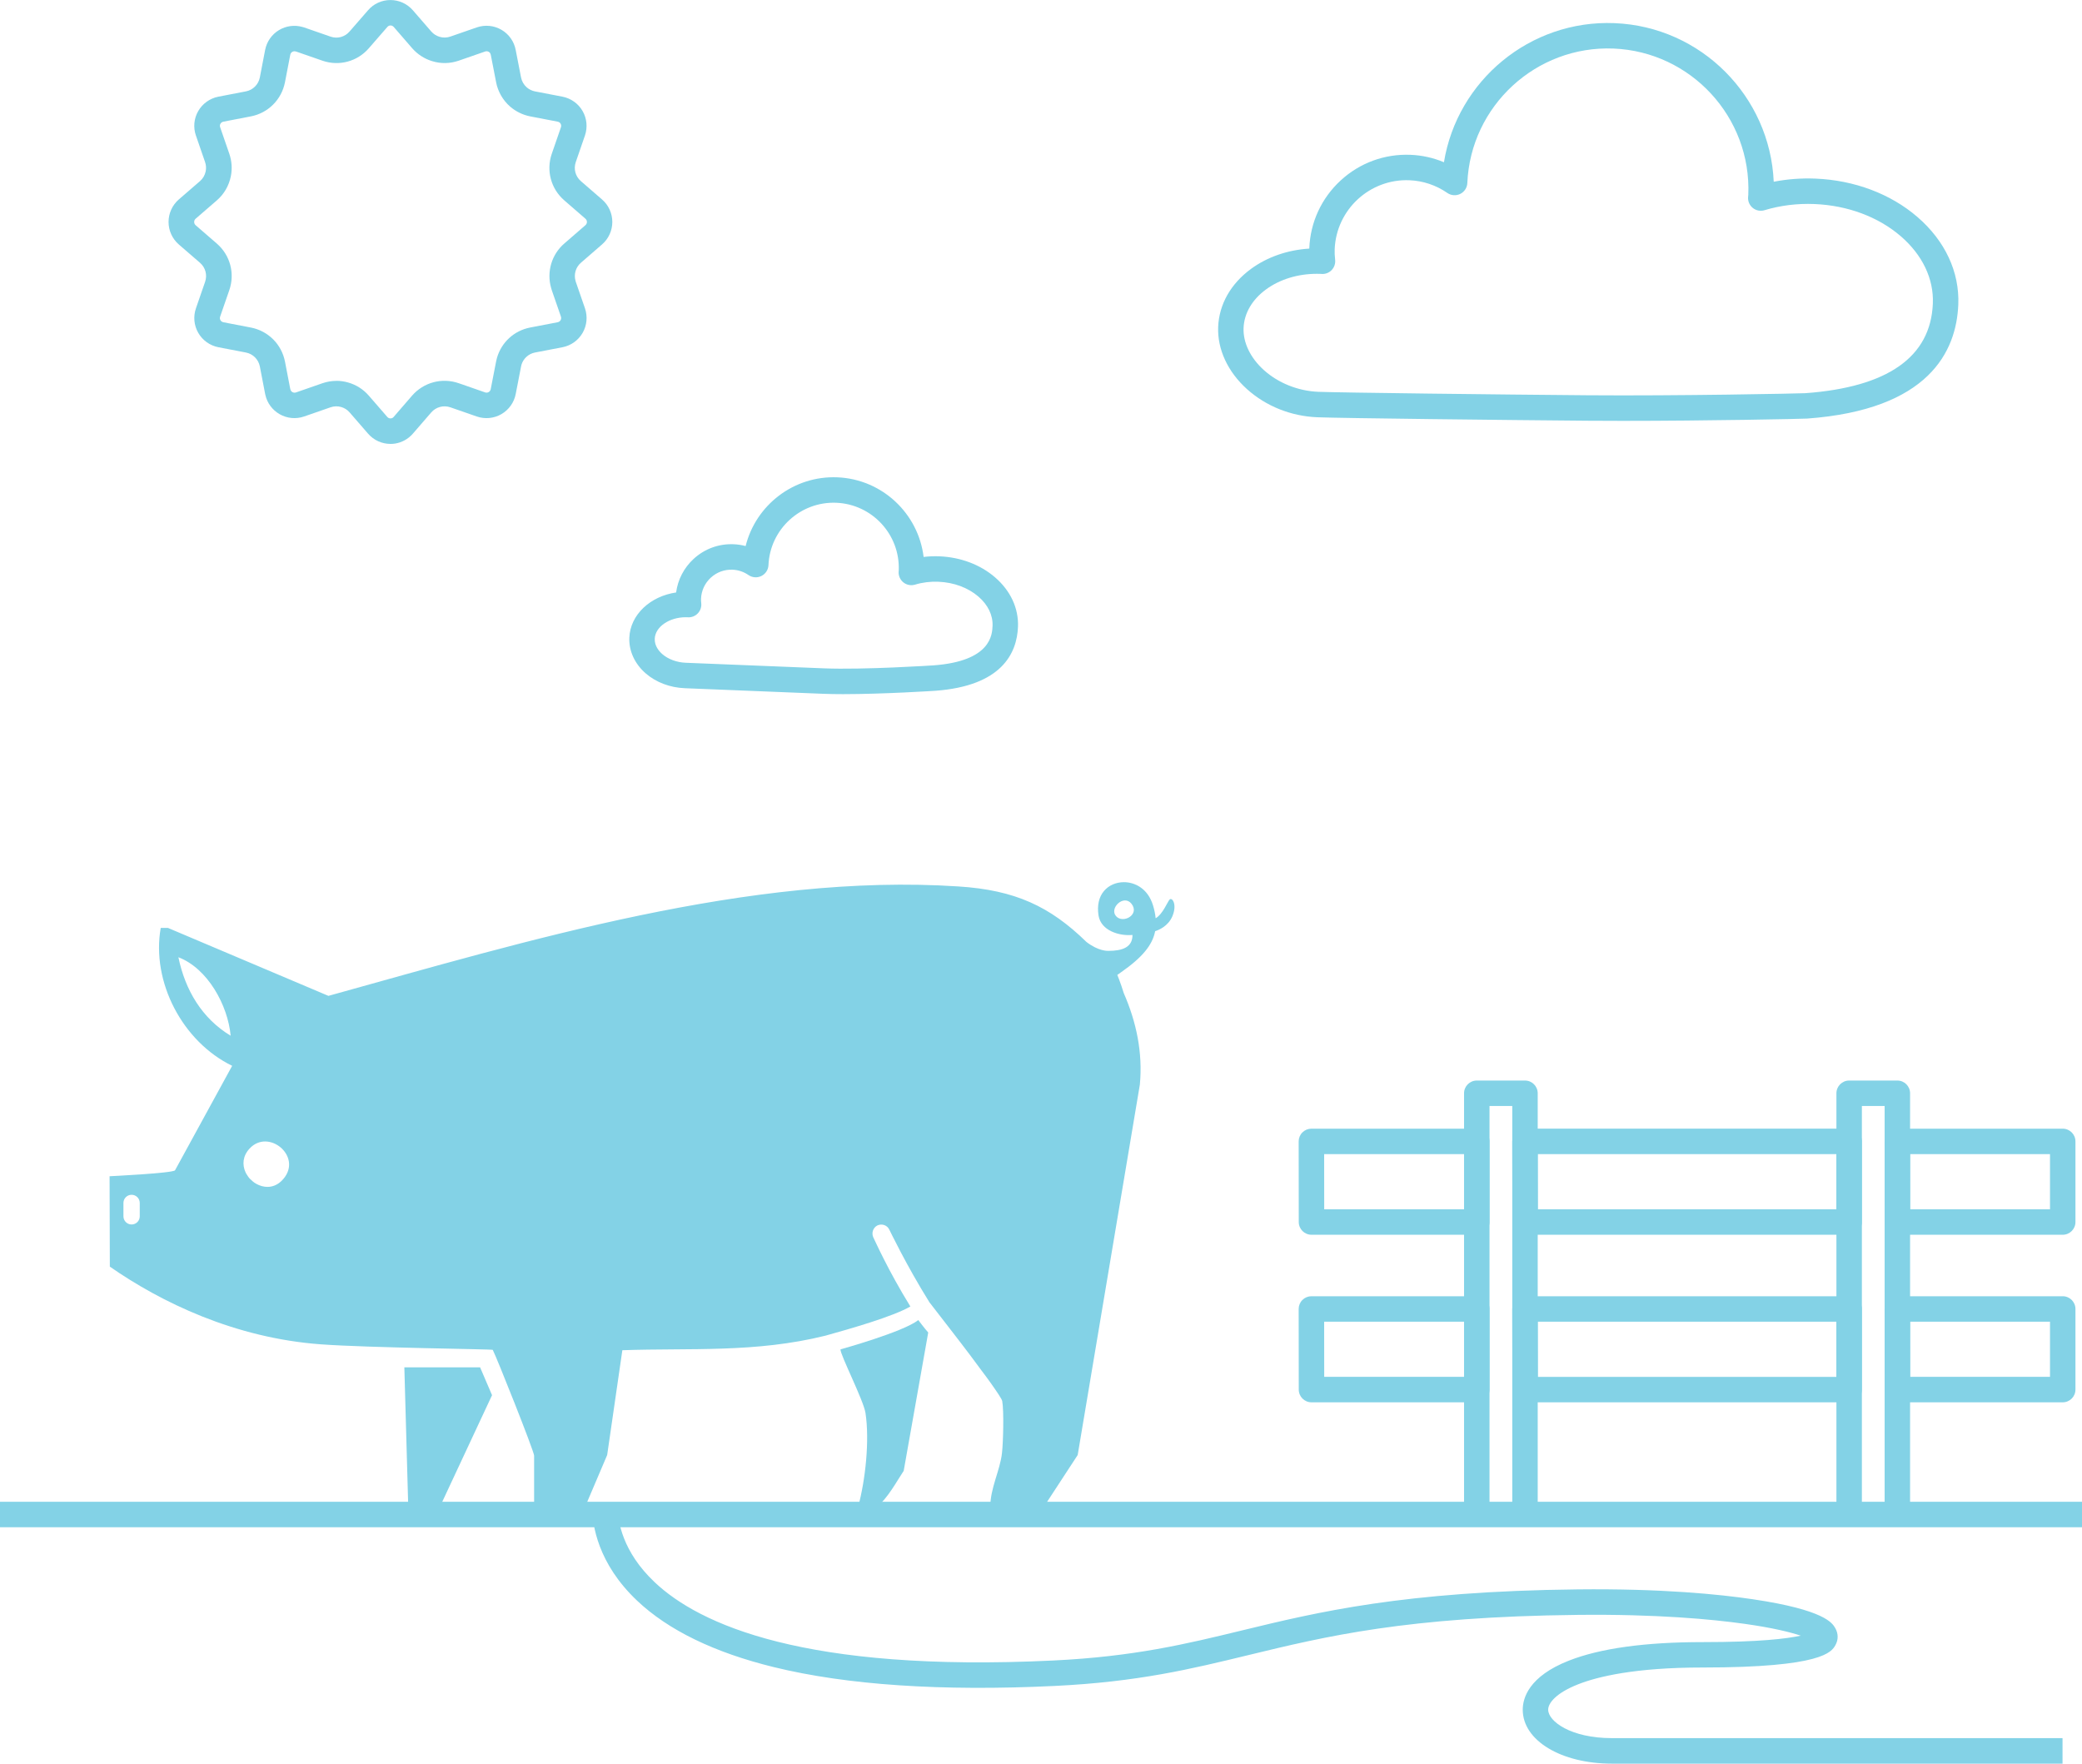 <svg xmlns="http://www.w3.org/2000/svg" id="Layer_2" viewBox="0 0 1080 914.79"><defs><style>.cls-1{fill:#83d2e6;stroke-width:0px;}</style></defs><g id="Layer_1-2"><path class="cls-1" d="m202.54,230.25c-4.33,0-8.62-1.83-11.67-5.38l-9.53-10.98c-1.14-1.33-2.7-2.31-4.39-2.78-1.78-.52-3.7-.46-5.47.15l-13.74,4.77c-4.21,1.46-8.85,1.02-12.72-1.21-3.74-2.15-6.4-5.74-7.35-9.91-.05-.18-.1-.37-.13-.56h0s-2.75-14.27-2.75-14.27c-.72-3.67-3.56-6.52-7.24-7.23l-14.26-2.74c-4.43-.87-8.23-3.59-10.46-7.48-2.22-3.87-2.65-8.51-1.18-12.74l4.74-13.71c1.23-3.54.19-7.42-2.64-9.87l-11.01-9.52c-3.38-2.95-5.31-7.19-5.31-11.66s1.93-8.71,5.29-11.65l11.03-9.54c1.52-1.32,2.54-3.08,2.95-5.1.32-1.59.21-3.23-.32-4.77l-4.75-13.76c-1.46-4.18-1.04-8.81,1.18-12.67,2.23-3.89,6.04-6.62,10.45-7.49l14.3-2.75c3.67-.71,6.51-3.56,7.23-7.24l2.74-14.26c.83-4.3,3.46-8.06,7.22-10.31,3.62-2.16,7.96-2.75,12-1.64.36.08.66.17.9.25l13.85,4.81c3.52,1.22,7.38.18,9.82-2.66l9.58-11.01c2.88-3.36,7.11-5.31,11.59-5.32h.03c4.48,0,8.72,1.94,11.66,5.33l9.52,10.97c1.13,1.3,2.61,2.26,4.26,2.75,1.86.58,3.79.55,5.63-.09l13.74-4.77c4.26-1.46,8.91-1.01,12.79,1.24,3.87,2.25,6.56,6.06,7.39,10.46l2.77,14.24c.39,2,1.44,3.83,2.97,5.17,1.22,1.05,2.67,1.76,4.26,2.08l14.27,2.74c4.41.87,8.21,3.58,10.43,7.44,2.23,3.86,2.67,8.5,1.22,12.72l-4.75,13.76c-1.23,3.55-.19,7.42,2.64,9.88l10.99,9.53c3.38,2.92,5.32,7.17,5.32,11.65s-1.94,8.73-5.33,11.66l-10.97,9.52c-2.68,2.31-3.76,6-2.77,9.41.02.08.05.16.07.25l.04.17s.01.03.02.05l4.75,13.72c1.46,4.26,1.01,8.91-1.23,12.78-2.23,3.86-6.02,6.56-10.39,7.42l-14.33,2.75c-3.32.65-6.07,3.16-7.01,6.42-.08.27-.13.56-.19.86l-2.77,14.24c-.83,4.36-3.53,8.17-7.4,10.42-3.88,2.25-8.52,2.7-12.75,1.25l-13.73-4.77c-3.57-1.23-7.45-.19-9.93,2.64l-9.51,10.99c-.51.6-1.13,1.21-1.93,1.88-.05.04-.1.09-.16.13-2.83,2.25-6.21,3.35-9.56,3.35Zm-28.07-32.72c2.06,0,4.11.29,6.11.87,4.17,1.17,7.9,3.54,10.75,6.84l9.55,11c.86,1,2.15.96,2.96.37.24-.21.32-.3.33-.31l9.57-11.07c6.05-6.93,15.53-9.46,24.17-6.47l2.06.7,11.72,4.09c.8.28,1.47,0,1.8-.19.33-.19.9-.64,1.06-1.49l2.78-14.3c.12-.61.26-1.25.46-1.94,2.33-8.1,8.92-14.13,17.2-15.74l14.32-2.75c.84-.17,1.29-.74,1.48-1.06.19-.33.47-1.02.17-1.88l-4.72-13.64c-.19-.51-.3-.95-.38-1.28-2.37-8.33.31-17.33,6.85-22.96l10.96-9.51c.68-.58.78-1.3.78-1.68s-.1-1.1-.77-1.68l-10.98-9.53c-6.93-6.01-9.47-15.49-6.47-24.17l4.75-13.75c.28-.83.01-1.5-.17-1.82-.19-.33-.64-.9-1.51-1.07l-14.28-2.74c-3.84-.76-7.42-2.51-10.39-5.06-3.77-3.3-6.35-7.78-7.28-12.64l-2.77-14.26c-.17-.89-.73-1.34-1.06-1.52-.33-.19-1-.47-1.84-.18l-13.74,4.77c-4.54,1.56-9.31,1.64-13.82.23-3.96-1.2-7.55-3.52-10.33-6.71l-9.54-11c-.58-.68-1.3-.78-1.68-.78h0c-.37,0-1.07.1-1.62.75l-9.59,11.02c-5.97,6.93-15.45,9.49-24.12,6.49l-13.41-4.66c-.15-.04-.3-.08-.44-.12-.81-.25-1.47.03-1.79.22-.38.23-.88.67-1.03,1.48l-2.75,14.27c-1.76,9.01-8.7,15.96-17.69,17.7l-14.28,2.75c-.86.17-1.31.75-1.5,1.08-.22.39-.43,1.01-.16,1.78l4.76,13.79c1.3,3.78,1.57,7.83.78,11.71-.99,4.88-3.49,9.19-7.24,12.45l-11.02,9.53c-.65.56-.75,1.29-.75,1.68s.1,1.11.76,1.69l10.99,9.51c6.93,6.01,9.47,15.5,6.47,24.17l-4.75,13.72c-.28.81-.07,1.44.16,1.84.19.33.64.91,1.53,1.09l14.25,2.74c9,1.75,15.95,8.69,17.7,17.69l2.67,13.87c.04.15.08.3.11.45.17.85.74,1.29,1.07,1.48.33.19,1,.46,1.82.18l13.75-4.78c2.39-.82,4.85-1.23,7.3-1.23Zm124.2-51.38h.01-.01Zm-.05-.14s0,0,0,.01c0,0,0,0,0-.01ZM155.27,26.98h.01-.01Zm0,0h0,0Z"></path><path class="cls-1" d="m1069.91,914.79h-233.78c-26.36,0-46.24-12.02-46.24-27.97,0-5.99,3.11-17.27,23.91-25.45,16.23-6.39,39.59-9.62,69.41-9.62s43.51-1.78,50.9-3.34c-5.49-1.83-14.72-4.12-29.3-6.16-16.78-2.35-45.37-5.06-86.32-4.62-88.97.97-130.74,11.11-171.13,20.91-29.38,7.13-57.14,13.87-100.35,15.95-58.63,2.83-107.61-.46-145.58-9.76-30.93-7.58-54.8-19.18-70.97-34.5-20.18-19.11-23.3-38.96-23.36-49.1l13.21-.08c.05,8.03,2.61,23.85,19.24,39.59,23.21,21.98,77.93,46.87,206.83,40.65,41.95-2.02,69.11-8.62,97.87-15.6,39.19-9.51,83.62-20.3,174.1-21.29,43.45-.48,73.46,2.53,90.98,5.13,37.14,5.52,41.13,12.31,42.63,14.87,1.69,2.87,1.72,6.14.1,8.97-1.98,3.46-6.61,11.55-68.85,11.55-35.08,0-54.48,4.73-64.58,8.71-11.45,4.5-15.54,9.75-15.54,13.16,0,6.03,11.76,14.76,33.03,14.76h233.78v13.21Z"></path><path class="cls-1" d="m841.76,218.3c-6.25,0-12.38-.02-18.23-.07-40.85-.33-128.16-1.31-140.22-1.8-13.62-.55-26.56-5.72-36.42-14.56-9.99-8.96-15.46-20.73-14.99-32.3.47-11.72,6.54-22.42,17.08-30.13,8.44-6.17,18.98-9.8,30.2-10.5,0-.07,0-.14,0-.21.54-13.48,6.31-25.94,16.22-35.09,9.92-9.15,22.81-13.88,36.28-13.34,5.99.24,11.85,1.55,17.34,3.85,6.91-42.32,44.6-73.91,88.48-72.15,45.01,1.82,80.66,38.05,82.59,82.27,7.04-1.38,14.28-1.92,21.62-1.63,20.19.82,38.98,7.88,52.91,19.9,14.36,12.39,21.89,28.52,21.21,45.44-.99,24.43-15.39,54.52-78.39,59.13-2.32.17-51.94,1.19-95.69,1.19Zm-158.62-76.28c-9.9,0-19.2,2.84-26.38,8.08-7.22,5.28-11.37,12.38-11.68,20-.31,7.62,3.56,15.61,10.61,21.93,7.47,6.7,17.73,10.78,28.14,11.2,11,.44,94.91,1.43,139.79,1.79,46.26.37,109.57-.89,112.88-1.08,42.75-3.13,65.01-18.78,66.13-46.5.52-12.81-5.39-25.21-16.64-34.91-11.68-10.07-27.59-16-44.82-16.7-8.91-.36-17.62.72-25.9,3.21-2.07.62-4.31.19-6-1.15s-2.62-3.43-2.49-5.58c.02-.33.05-.66.09-.99.01-.11.03-.22.03-.33,1.62-40.17-29.75-74.19-69.94-75.81-40.08-1.6-74.09,29.68-75.81,69.76-.1,2.4-1.5,4.56-3.66,5.63-2.15,1.07-4.72.89-6.7-.48-5.83-4.04-12.64-6.32-19.67-6.6-20.55-.83-37.95,15.22-38.78,35.77-.07,1.64,0,3.4.24,5.54.21,1.92-.44,3.83-1.76,5.24-1.32,1.4-3.19,2.16-5.12,2.06-.19,0-.38-.03-.57-.04-.67-.03-1.35-.04-2.01-.04Z"></path><path class="cls-1" d="m437.45,360.05c-3.77,0-7.36-.06-10.61-.19l-71.65-2.89c-7.67-.31-14.85-3.03-20.2-7.65-5.71-4.92-8.82-11.68-8.54-18.55.48-11.92,10.86-21.51,24.27-23.46.89-6.67,4.05-12.76,9.05-17.38,5.68-5.24,13.04-7.95,20.77-7.64,2.12.09,4.21.4,6.24.95,5.26-21.2,24.89-36.57,47.54-35.66,23.34.94,42.06,18.83,44.79,41.3,2.69-.32,5.42-.43,8.17-.32,10.99.44,21.25,4.31,28.88,10.9,8.06,6.96,12.29,16.08,11.9,25.68-.55,13.73-8.44,30.64-42.85,33.16-.29.02-26.74,1.75-47.77,1.75Zm-81.68-39.9c-8.58,0-15.88,4.97-16.13,11.15-.16,3.86,2.42,6.68,3.97,8.02,3.06,2.64,7.48,4.27,12.11,4.45l71.65,2.89c20.64.83,56.54-1.51,56.88-1.54,29.88-2.19,30.43-15.99,30.62-20.52.22-5.5-2.38-10.88-7.33-15.15-5.38-4.64-12.76-7.38-20.79-7.7h0c-4.17-.17-8.24.33-12.1,1.5-2.07.62-4.31.19-6-1.14-1.69-1.34-2.62-3.42-2.5-5.57.01-.23.04-.45.06-.68v.07c.75-18.63-13.8-34.4-32.43-35.15-18.58-.74-34.36,13.76-35.15,32.35-.1,2.4-1.5,4.56-3.66,5.63-2.15,1.07-4.72.89-6.7-.48-2.46-1.7-5.32-2.66-8.28-2.78-4.19-.17-8.2,1.3-11.29,4.15-3.08,2.85-4.88,6.72-5.05,10.91-.03.67,0,1.41.11,2.34.21,1.92-.44,3.83-1.76,5.23-1.32,1.4-3.2,2.17-5.12,2.06-.12,0-.24-.01-.35-.02-.26,0-.52-.01-.78-.01Z"></path><polygon class="cls-1" points="209.75 709.22 211.76 781.21 228.32 781.3 255.24 723.67 249.04 709.22 209.75 709.22"></polygon><path class="cls-1" d="m445.14,781.53h9.66c5.53-3.98,10.84-14,13.98-18.62l12.72-71.75c-1.54-1.67-5.16-6.45-5.16-6.45-7.79,6.19-40.36,15.2-40.36,15.2-.17,2.74,11.97,26.42,12.98,32.99,2.17,14.35-.02,34.65-3.8,48.63Z"></path><path class="cls-1" d="m90.78,607.05l29.65-54.22c-25.68-12.48-42-43.43-37.06-71.52h3.77l83.22,35.24c102.8-28.48,218.78-63.85,326.78-56.76,29.58,1.88,47.53,10.4,66.38,28.74l.06.06c6.25,4.81,10.86,4.62,11.38,4.62,7.41,0,12.55-1.95,12.49-8.26-6.83.65-16.39-2.21-17.62-10.14-.78-5.14.19-9.56,2.86-12.68,2.47-2.93,6.24-4.55,10.33-4.55,5.53,0,12.36,3.12,15.09,12.03.71,2.34,1.17,4.55,1.36,6.69,3.71-2.14,6.12-8.51,7.22-9.68,1.3-1.43,4.1,2.47,1.43,8.71-2.21,5.13-7.09,7.09-8.91,7.67-1.36,7.15-6.69,13.65-17.62,21.26l-2.01,1.43.91,2.28c.91,2.4,1.69,4.74,2.41,7.08,6.56,15.02,9.94,30.82,8.38,47.53l-32.25,192.13-17.55,26.85h-27.76c-.13-9.43,5.07-18.92,6.04-27.89.65-5.66,1.04-21.79.13-26.92-.19-1.11-2.79-4.88-5.85-9.23-1.56-2.21-3.31-4.56-4.94-6.7-2.6-3.58-5.01-6.7-5.98-8.06-3.06-4.16-19.83-25.75-20.87-27.11-.07,0-.07-.07-.07-.07-12.09-19.37-20.67-37.45-20.87-37.77-1.04-2.28-3.77-3.26-6.11-2.22-2.27,1.11-3.25,3.84-2.21,6.18.65,1.24,7.67,17.17,19.25,35.89-9.04,5.23-30.76,11.44-44.09,15.15-36.3,9-70.08,6.31-105.32,7.54l-7.87,54.36-11.44,26.85h-26.46v-26.53c0-2.21-19.57-51.36-21.46-54.87-.26-.39-64.11-1.04-89.07-2.86-44.86-3.25-83.16-21.92-109.56-40.31l-.13-46.88s32.38-1.56,33.94-3.06Zm1.76-110.53c3.51,16.97,12.16,31.67,27.11,40.7-1.43-15.79-11.96-34.97-27.11-40.7Zm494.39-27.76c-4.03-5.07-11.64,2.34-8,6.44,3.64,4.09,12.48-.78,8-6.44Zm-459.61,139.2c.26.59.59,1.17.98,1.69.26.46.58.91.97,1.37.26.32.52.58.85.84.32.33.58.59.91.85.58.52,1.23.97,1.95,1.36,1.75.98,3.77,1.56,5.72,1.56,2.54,0,5.07-.91,7.35-3.12.32-.32.65-.65.97-1.04,9.95-11.7-7.73-26.33-17.55-15.73-3.64,3.9-3.84,8.45-2.15,12.22Zm-63.29,22.95c0,2.33,1.9,4.22,4.23,4.22s4.23-1.89,4.23-4.22v-6.95c0-2.34-1.89-4.23-4.23-4.23s-4.23,1.89-4.23,4.23v6.95Z"></path><path class="cls-1" d="m766.05,788.17c-3.65,0-6.6-2.96-6.6-6.6v-214.5c0-3.65,2.96-6.6,6.6-6.6h25.01c3.65,0,6.6,2.96,6.6,6.6v214.28c0,3.65-2.96,6.6-6.6,6.6s-6.6-2.96-6.6-6.6v-207.68h-11.8v207.89c0,3.65-2.96,6.6-6.6,6.6Z"></path><path class="cls-1" d="m959.21,788.17c-3.65,0-6.6-2.96-6.6-6.6v-214.5c0-3.65,2.96-6.6,6.6-6.6h25.01c3.65,0,6.6,2.96,6.6,6.6v214.28c0,3.65-2.96,6.6-6.6,6.6s-6.6-2.96-6.6-6.6v-207.68h-11.8v207.89c0,3.65-2.96,6.6-6.6,6.6Z"></path><path class="cls-1" d="m1070,727.37h-85.74c-3.64,0-6.6-2.95-6.6-6.59l-.05-41.82c0-1.75.69-3.43,1.93-4.67,1.24-1.24,2.92-1.94,4.67-1.94h85.79c3.65,0,6.6,2.96,6.6,6.6v41.82c0,3.65-2.96,6.6-6.6,6.6Zm-79.14-13.21h72.54v-28.61h-72.57l.03,28.61Z"></path><path class="cls-1" d="m959.21,727.38h-168.05c-3.64,0-6.59-2.95-6.6-6.59l-.1-41.82c0-1.75.69-3.44,1.93-4.68,1.24-1.24,2.92-1.94,4.67-1.94h168.15c3.65,0,6.6,2.96,6.6,6.6v41.82c0,3.65-2.96,6.6-6.6,6.6Zm-161.47-13.21h154.86v-28.61h-154.93l.07,28.61Z"></path><path class="cls-1" d="m1070,640.46h-85.74c-3.64,0-6.6-2.95-6.6-6.59l-.05-41.82c0-1.75.69-3.43,1.93-4.67,1.24-1.24,2.92-1.94,4.67-1.94h85.79c3.65,0,6.6,2.96,6.6,6.6v41.82c0,3.65-2.96,6.6-6.6,6.6Zm-79.14-13.21h72.54v-28.61h-72.57l.03,28.61Z"></path><path class="cls-1" d="m766.05,727.37h-85.74c-3.64,0-6.6-2.95-6.6-6.59l-.05-41.82c0-1.75.69-3.43,1.93-4.67,1.24-1.24,2.92-1.94,4.67-1.94h85.79c3.65,0,6.6,2.96,6.6,6.6v41.82c0,3.65-2.96,6.6-6.6,6.6Zm-79.14-13.21h72.54v-28.61h-72.57l.03,28.61Z"></path><path class="cls-1" d="m766.05,640.46h-85.74c-3.64,0-6.6-2.95-6.6-6.59l-.05-41.82c0-1.75.69-3.43,1.93-4.67,1.24-1.24,2.92-1.94,4.67-1.94h85.79c3.65,0,6.6,2.96,6.6,6.6v41.82c0,3.65-2.96,6.6-6.6,6.6Zm-79.14-13.21h72.54v-28.61h-72.57l.03,28.61Z"></path><path class="cls-1" d="m959.21,640.46h-168.05c-3.64,0-6.59-2.95-6.6-6.59l-.1-41.82c0-1.75.69-3.44,1.93-4.68,1.24-1.24,2.92-1.94,4.67-1.94h168.15c3.65,0,6.6,2.96,6.6,6.6v41.82c0,3.65-2.96,6.6-6.6,6.6Zm-161.47-13.21h154.86v-28.61h-154.93l.07,28.61Z"></path><rect class="cls-1" y="778.96" width="1080" height="13.21"></rect></g></svg>